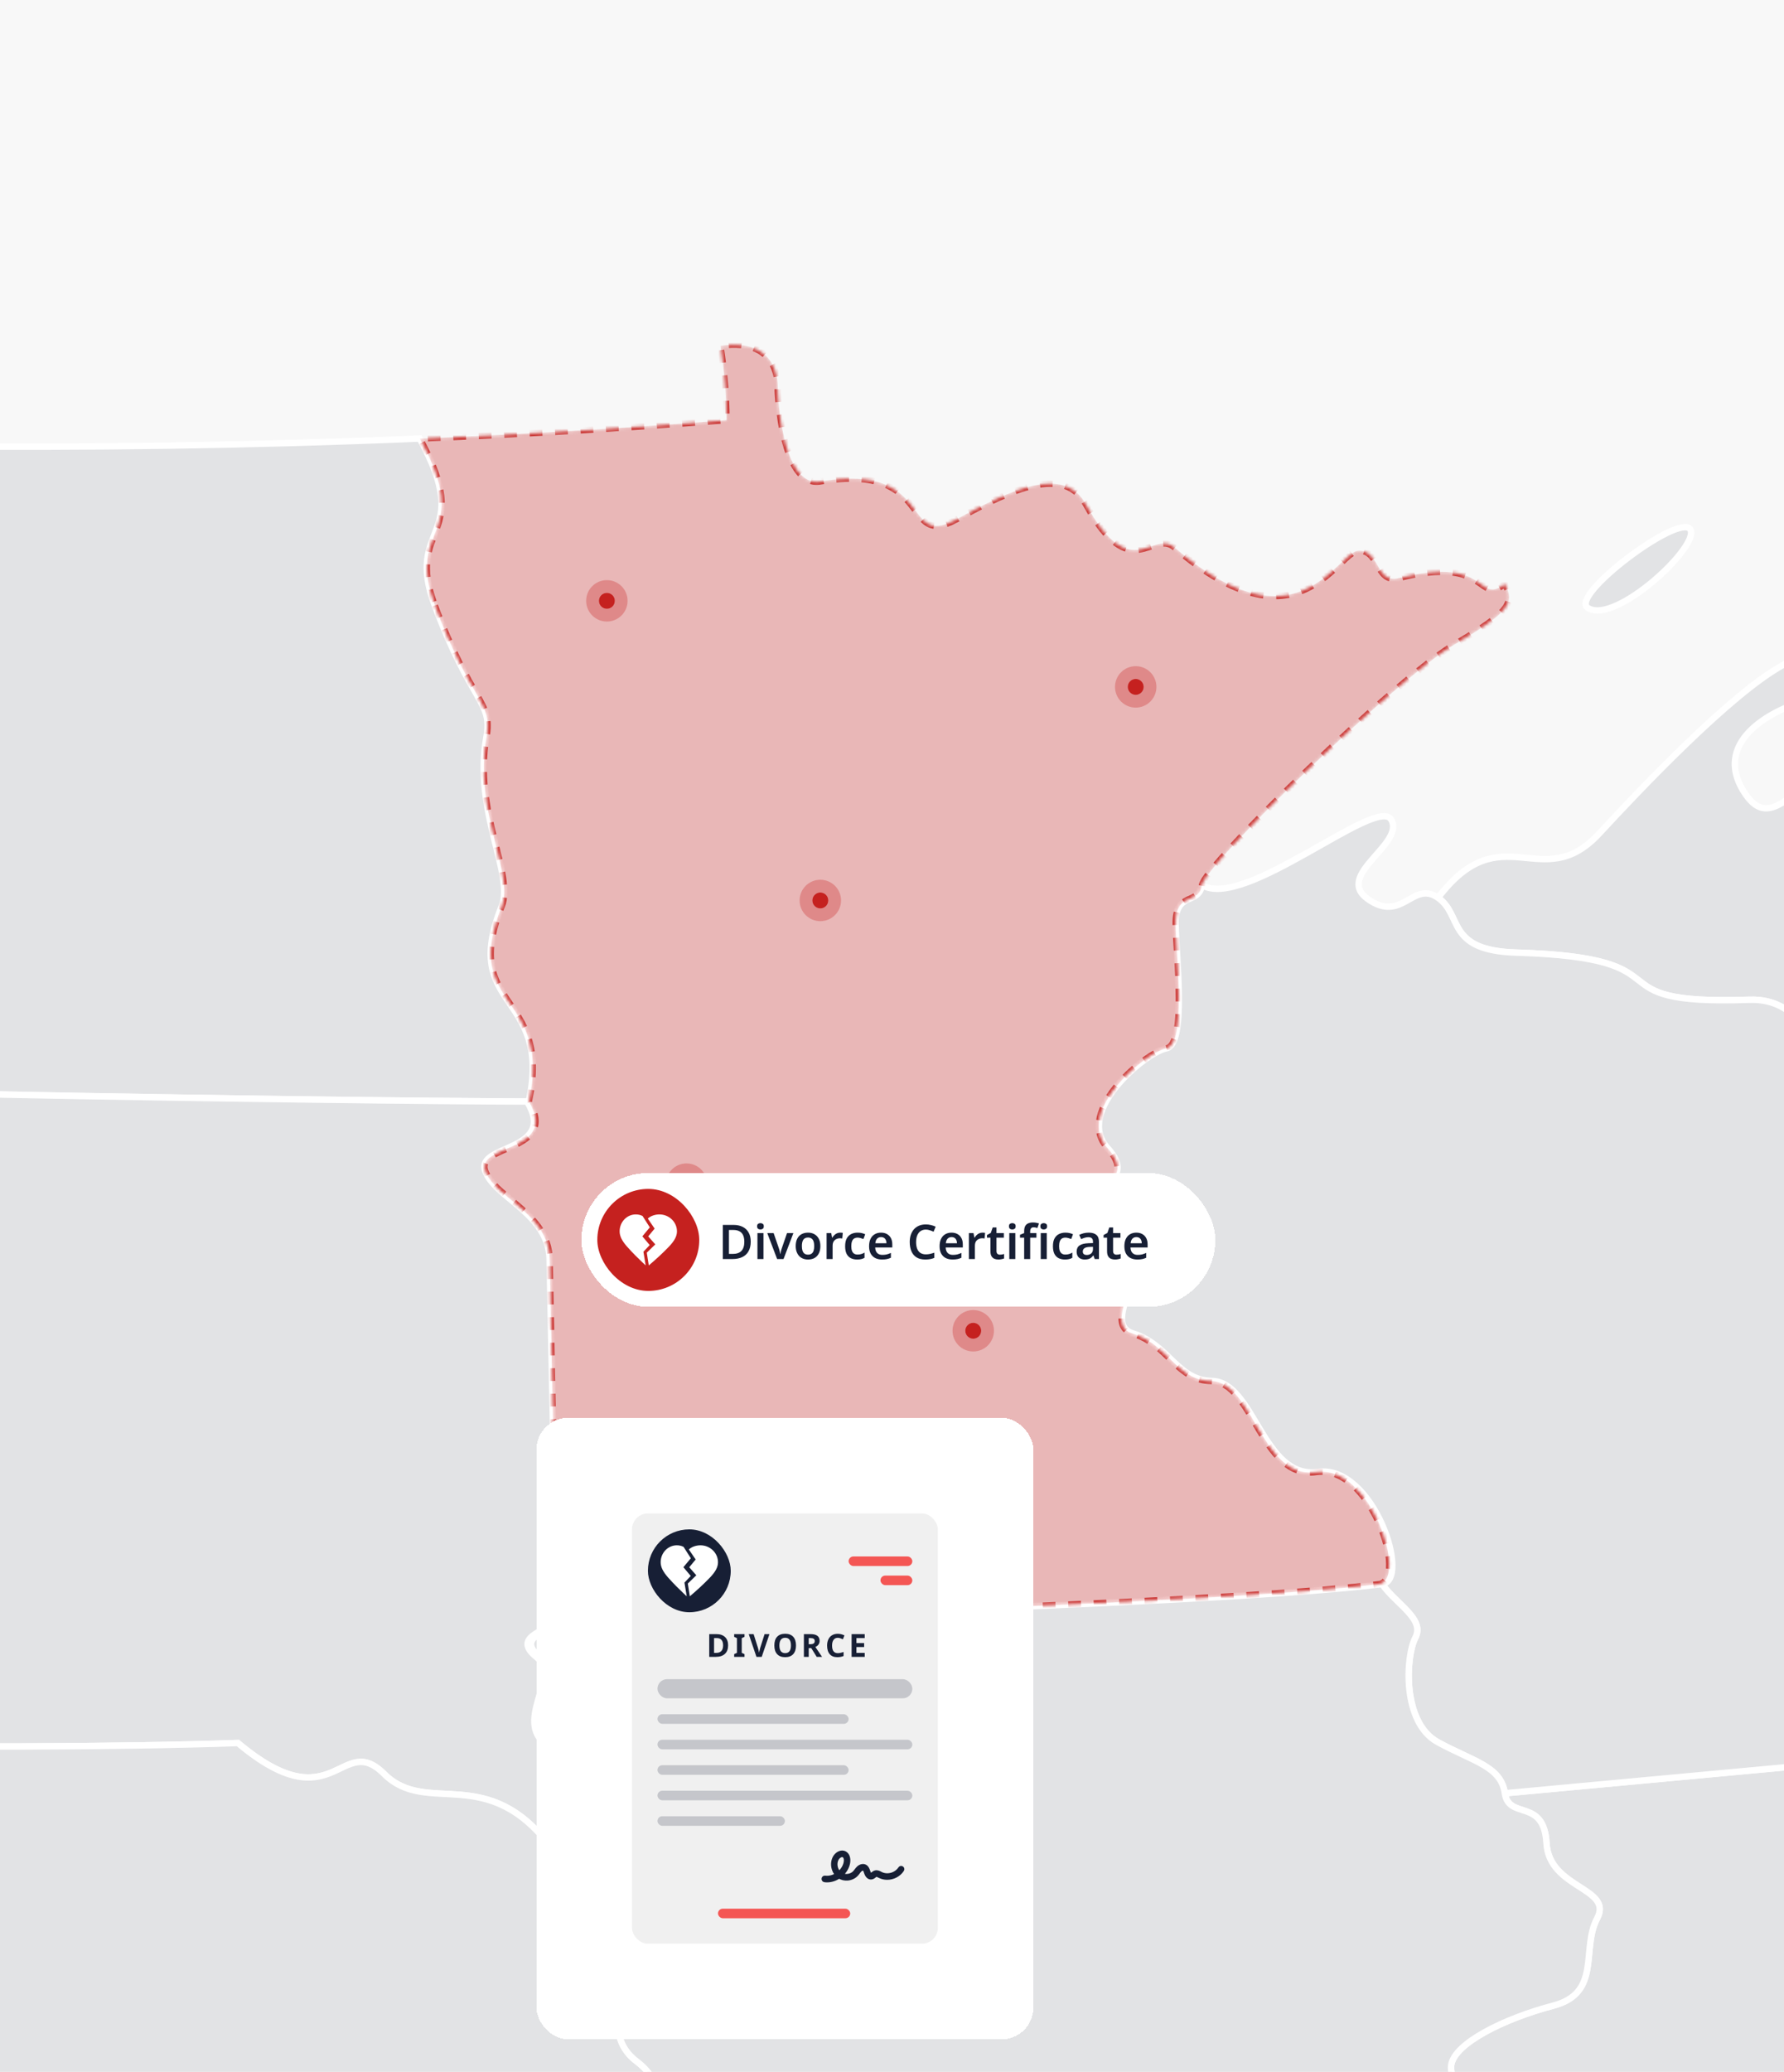 <svg width="560" height="650" viewBox="0 0 560 650" fill="none" xmlns="http://www.w3.org/2000/svg">
<g id="HERO Image - MN - Divorce" clip-path="url(#clip0_3044_63448)">
<rect width="560" height="650" fill="#F8F8F8"/>
<g id="IMG Hero" clip-path="url(#clip1_3044_63448)">
<g id="Map">
<path id="us_13" d="M485.443 578.287C486.264 592.611 506.44 592.199 501.332 601.869C496.224 611.539 502.859 625.214 487.542 629.242C472.226 633.27 456.444 641.031 455.52 647.949C454.596 654.866 466.938 660.994 466.045 668.984C465.152 676.975 451.202 670.347 455.737 685.133C460.273 699.919 444.048 711.402 442.509 714.09C440.971 716.778 434.557 766.847 472.623 776.166C482.392 778.555 488.275 782.274 489.902 797.59C493.204 828.865 534.802 801.672 518.122 826.761C492.353 865.534 545.842 883.042 549.515 880.839C556.814 876.46 564.064 890.627 562.548 894.918C561.033 899.21 572.516 914.904 566.748 918.206C560.979 921.509 580.388 935.47 584.065 933.798C587.741 932.126 585.775 913.564 602.924 920.657C620.073 927.751 621.18 929.85 620.344 914.992C619.508 900.133 648.881 899.691 636.26 888.104C623.803 876.674 641.452 882.156 639.696 873.688C637.94 865.221 624.57 849.125 639.196 842.67C653.822 836.214 647.041 817.221 653.898 814.419C660.755 811.617 664.206 798.804 656.673 794.185C649.141 789.566 648.878 776.811 651.89 768.252L633.588 600.216C625.685 594.711 613.014 563.799 612.006 549.659L472.375 562.601C473.608 571.091 484.626 563.96 485.443 578.287Z" fill="#171F35" fill-opacity="0.1" stroke="white" stroke-width="2"/>
<path id="us_22" d="M850.809 415.168C855.616 441.987 874.983 454.341 875.525 480.893C877.129 490.437 877.655 498.557 875.964 502.134C864.282 502.375 839.887 505.356 853.841 529.148C849.721 535.604 851.714 554.02 857.834 551.024C854.329 552.505 836.192 566.344 836.321 572.716L769.894 581.157L667.385 591.044C677.746 578.064 701.668 535.092 684.725 503.562C667.782 472.032 676.601 452.722 665.014 440.212C653.428 427.701 675.856 415.908 672.65 398.267C669.443 380.625 682.995 384.592 682.06 373.99C681.125 363.388 695.04 350.351 698.22 367.282C701.401 384.214 712.521 374.074 710.139 361.369C707.757 348.663 712.525 339.367 721.703 337.756C730.881 336.145 721.26 316.515 728.193 309.288C729.304 308.015 730.68 307.001 732.225 306.317C733.77 305.633 735.446 305.296 737.135 305.329C738.824 305.362 740.486 305.765 742.002 306.509C743.519 307.253 744.855 308.32 745.915 309.635C748.812 313.121 769.203 306.322 767.332 318.416C765.461 330.51 811.869 320.707 805.299 338.89C795.239 366.725 824.559 380.293 807.971 400.462C791.383 420.631 811.743 411.72 795.709 424.399C779.675 437.077 791.746 438.337 801.687 439.547C811.629 440.757 812.491 413.824 826.082 419.921C839.673 426.017 846.011 388.348 850.809 415.168ZM697.869 244.746C677.658 260.742 667.645 255.989 653.515 258.402C639.386 260.815 637.122 287.248 624.257 273.879C603.821 252.626 594.315 273.07 572.989 249.423C564.67 240.195 556.573 263.93 547.052 247.827C537.53 231.724 557.86 222.103 567.026 219.79C576.192 217.476 576.123 199.633 559.715 208.608C543.306 217.583 514.991 247.453 502.007 261.494C483.984 280.984 471.42 255.321 451.407 281.652C459.317 287.161 453.721 298.205 475.97 298.858C532.552 300.534 497.433 315.423 549.109 313.655C565.384 313.102 566.407 328.163 581.281 327.876C596.155 327.59 573.451 348.602 593.116 352.428C599.915 353.749 603.355 356.284 604.569 359.59C614.915 344.185 624.677 301.488 630.602 314.121C636.527 326.754 645.052 327.995 646.22 315.927C647.388 303.859 676.589 311.059 679.174 298.961C681.759 286.863 709.311 283.469 718.66 290.364C728.01 297.258 736.103 277.028 744.773 285.821C753.443 294.613 770.039 285.859 768.004 279.441C765.969 273.024 757.998 275.039 756.024 264.812C754.05 254.584 745.541 254.397 737.107 257.409C721.153 275.436 712.514 233.148 697.865 244.746H697.869ZM530.51 165.999C526.864 161.116 492.455 186.935 498.441 190.737C507.042 196.223 534.136 170.882 530.51 165.999Z" fill="#171F35" fill-opacity="0.1" stroke="white" stroke-width="2"/>
<path id="us_49" d="M444.286 513.78C441.232 519.686 440.048 540.427 451.334 546.574C462.619 552.72 471.143 554.14 472.38 562.608L612.012 549.666C611.02 535.514 613.333 509.962 599.601 496.791C585.869 483.62 609.668 469.666 603.747 457.037C597.826 444.409 620.235 431.909 612.272 423.575C604.308 415.241 618.617 387.307 611.478 384.635C604.339 381.963 601.552 418.842 585.781 409.954C572.976 402.731 609.748 373.93 604.545 359.591C603.346 356.285 599.906 353.75 593.092 352.429C573.431 348.611 596.123 327.572 581.257 327.878C566.391 328.183 565.368 313.103 549.085 313.657C497.413 315.424 532.528 300.539 475.946 298.859C453.701 298.203 459.293 287.158 451.383 281.653C443.473 276.148 440.213 289.67 429.428 282.104C418.643 274.537 441.117 264.863 436.719 257.163C432.321 249.462 390.552 285.734 377.278 277.679C376.339 284.074 368.814 279.447 369.028 290.067C369.242 300.688 372.464 327.713 366.108 328.905C359.751 330.096 337.284 348.619 347.615 360.095C357.945 371.571 338.781 369.842 351.814 382.86C364.848 395.878 344.492 414.89 355.72 418.364C366.948 421.838 369.509 433.055 380.466 433.253C393.748 433.517 396.424 464.272 413.68 461.794C430.936 459.317 443.168 495.821 433.833 496.974C438.231 503.281 447.352 507.874 444.286 513.78Z" fill="#171F35" fill-opacity="0.1" stroke="white" stroke-width="2"/>
<path id="us_34" d="M-189.441 337.176C-104.819 342.594 110.838 345.426 165.985 345.575C173.433 311.067 144.339 316.981 157.487 284.302C161.472 274.376 148.492 254.268 152.676 231.274C154.738 219.993 148.057 220.901 136.478 189.989C126.873 164.335 149.076 169.187 131.74 137.588C27.09 141.974 -78.488 140.497 -181.47 134.938C-180.947 147.732 -184.711 235.435 -189.441 337.176Z" fill="#171F35" fill-opacity="0.1" stroke="white" stroke-width="2"/>
<path id="us_41" d="M74.665 546.836C104.936 572.25 106.993 542.988 120.55 556.521C134.106 570.055 152.878 552.677 173.196 579.886C167.633 562.469 184.805 555.208 172.547 548.023C160.288 540.838 176.246 526.163 168.485 519.952C160.723 513.741 170.646 511.935 174.834 508.659L172.512 395.018C172.218 380.683 155.111 375.724 152.279 367.275C149.446 358.827 175.001 361.499 165.453 345.583C110.296 345.449 -105.091 342.617 -189.717 337.184C-190.759 359.506 -191.71 382.5 -192.806 405.521C-195.066 453.013 -197.314 500.642 -199.368 542.801C-148.032 547.023 -2.841 549.478 74.665 546.836Z" fill="#171F35" fill-opacity="0.1" stroke="white" stroke-width="2"/>
<path id="us_27" d="M240.341 750.637C244.685 750.099 220.031 719.179 217.209 710.738C206.031 683.339 215.072 658.184 199.969 646.807C184.866 635.431 205.184 615.884 186.958 607.76C168.733 599.636 178.773 597.303 173.214 579.891C152.901 552.679 134.129 570.06 120.569 556.527C107.008 542.993 104.954 572.252 74.684 546.841C-2.815 549.487 -147.948 547.032 -199.284 542.821C-202.4 606.577 -204.931 657.764 -205.824 676.921C-162.303 679.594 -127.344 681.292 -110.642 681.312C-110.642 681.312 -111.062 710.83 -111.581 751.484C-54.384 755.657 199.53 755.722 240.341 750.637Z" fill="#171F35" fill-opacity="0.1" stroke="white" stroke-width="2"/>
<path id="us_15" d="M169.553 519.914C177.315 526.129 160.295 540.823 172.546 548.012C184.797 555.201 167.633 562.458 173.195 579.874C178.758 597.291 168.717 599.623 186.939 607.743C205.161 615.864 184.839 635.414 199.95 646.791C215.06 658.167 206.012 683.322 217.19 710.722C250.725 713.776 414.542 697.123 421.955 695.913C429.369 694.703 437.642 709.404 442.518 714.085C444.045 711.413 460.293 699.91 455.746 685.128C451.199 670.346 465.137 676.973 466.054 668.979C466.97 660.985 454.601 654.854 455.528 647.944C456.456 641.034 472.234 633.253 487.551 629.237C502.867 625.221 496.221 611.527 501.34 601.864C506.46 592.202 486.272 592.606 485.451 578.282C484.63 563.958 473.616 571.086 472.379 562.607C471.143 554.128 462.618 552.715 451.333 546.573C440.047 540.43 441.216 519.685 444.285 513.779C447.355 507.873 438.23 503.28 433.844 496.981C382.439 503.341 210.941 507.911 176.948 508.602C171.71 511.897 161.792 513.706 169.553 519.914Z" fill="#171F35" fill-opacity="0.1" stroke="white" stroke-width="2"/>
<g id="MN">
<g id="us_23">
<mask id="path-8-inside-1_3044_63448" fill="white">
<path d="M136.494 189.982C148.069 220.906 154.753 219.986 152.692 231.267C148.492 254.261 161.473 274.38 157.502 284.295C144.358 316.974 173.453 311.064 166 345.568C175.545 361.484 149.462 358.831 152.287 367.272C155.112 375.713 172.219 380.68 172.521 395.015L174.842 508.656C208.82 507.965 381.379 503.372 432.795 497.012C442.13 495.867 430.432 459.339 413.173 461.817C395.913 464.294 393.511 433.532 380.226 433.272C369.269 433.058 366.845 421.861 355.613 418.383C344.382 414.905 364.776 395.882 351.769 382.879C338.762 369.876 357.942 371.597 347.615 360.114C337.288 348.63 359.767 330.114 366.123 328.923C372.48 327.732 369.269 300.703 369.052 290.086C368.834 279.469 376.37 284.092 377.305 277.698C378.241 271.303 438.671 212.694 456.515 202.233C474.358 191.773 475.374 189.097 472.415 183.145C463.345 190.063 467.975 174.028 439.083 181.347C431.81 183.191 433.242 172.616 426.511 172.753C419.781 172.891 407.706 205.364 368.765 171.803C361.683 165.694 355.209 184.122 340.862 158.204C333.99 145.808 317.749 153.359 300.23 162.927C282.711 172.494 293.843 144.983 257.472 151.05C245.225 153.088 244.133 122.635 244.133 122.635C244.133 122.635 245.912 105.596 226.14 108.483C227.358 116.202 227.996 124.002 228.049 131.816C196.116 134.333 164.018 136.261 131.756 137.6C149.1 169.18 126.888 164.328 136.494 189.982Z"/>
</mask>
<path d="M136.494 189.982C148.069 220.906 154.753 219.986 152.692 231.267C148.492 254.261 161.473 274.38 157.502 284.295C144.358 316.974 173.453 311.064 166 345.568C175.545 361.484 149.462 358.831 152.287 367.272C155.112 375.713 172.219 380.68 172.521 395.015L174.842 508.656C208.82 507.965 381.379 503.372 432.795 497.012C442.13 495.867 430.432 459.339 413.173 461.817C395.913 464.294 393.511 433.532 380.226 433.272C369.269 433.058 366.845 421.861 355.613 418.383C344.382 414.905 364.776 395.882 351.769 382.879C338.762 369.876 357.942 371.597 347.615 360.114C337.288 348.63 359.767 330.114 366.123 328.923C372.48 327.732 369.269 300.703 369.052 290.086C368.834 279.469 376.37 284.092 377.305 277.698C378.241 271.303 438.671 212.694 456.515 202.233C474.358 191.773 475.374 189.097 472.415 183.145C463.345 190.063 467.975 174.028 439.083 181.347C431.81 183.191 433.242 172.616 426.511 172.753C419.781 172.891 407.706 205.364 368.765 171.803C361.683 165.694 355.209 184.122 340.862 158.204C333.99 145.808 317.749 153.359 300.23 162.927C282.711 172.494 293.843 144.983 257.472 151.05C245.225 153.088 244.133 122.635 244.133 122.635C244.133 122.635 245.912 105.596 226.14 108.483C227.358 116.202 227.996 124.002 228.049 131.816C196.116 134.333 164.018 136.261 131.756 137.6C149.1 169.18 126.888 164.328 136.494 189.982Z" fill="#C5211F" fill-opacity="0.3" stroke="#C5211F" stroke-opacity="0.8" stroke-width="2" stroke-miterlimit="10" stroke-linejoin="round" stroke-dasharray="4 4" mask="url(#path-8-inside-1_3044_63448)"/>
</g>
<g id="dots">
<g id="Ellipse 490">
<circle cx="356.5" cy="215.5" r="2.5" fill="#C5211F"/>
<circle cx="356.5" cy="215.5" r="4.5" stroke="#C5211F" stroke-opacity="0.3" stroke-width="4"/>
</g>
<g id="Ellipse 491">
<circle cx="190.5" cy="188.5" r="2.5" fill="#C5211F"/>
<circle cx="190.5" cy="188.5" r="4.5" stroke="#C5211F" stroke-opacity="0.3" stroke-width="4"/>
</g>
<g id="Ellipse 492">
<circle cx="257.5" cy="282.5" r="2.5" fill="#C5211F"/>
<circle cx="257.5" cy="282.5" r="4.5" stroke="#C5211F" stroke-opacity="0.3" stroke-width="4"/>
</g>
<g id="Ellipse 493">
<circle cx="215.5" cy="371.5" r="2.5" fill="#C5211F"/>
<circle cx="215.5" cy="371.5" r="4.5" stroke="#C5211F" stroke-opacity="0.3" stroke-width="4"/>
</g>
<g id="Ellipse 494">
<circle cx="305.5" cy="417.5" r="2.5" fill="#C5211F"/>
<circle cx="305.5" cy="417.5" r="4.5" stroke="#C5211F" stroke-opacity="0.3" stroke-width="4"/>
</g>
<g id="Ellipse 495">
<circle cx="222.5" cy="473.5" r="2.5" fill="#C5211F"/>
<circle cx="222.5" cy="473.5" r="4.5" stroke="#C5211F" stroke-opacity="0.3" stroke-width="4"/>
</g>
</g>
</g>
</g>
</g>
<g id="Certificate">
<g id="Certificate button hero" filter="url(#filter0_d_3044_63448)">
<rect x="180.5" y="363" width="199" height="42" rx="21" fill="white" shape-rendering="crispEdges"/>
<g id="child-icon">
<rect x="185.5" y="368" width="32" height="32" rx="16" fill="#C5211F"/>
<g id="certificate ui icon">
<g id="icon" clip-path="url(#clip2_3044_63448)">
<g id="Group">
<path id="Vector" d="M199.635 382.87L201.974 380.061L199.695 376.49C199.002 376.129 198.257 376 197.564 376C194.772 376 192.5 378.382 192.5 381.31C192.5 382.796 193.215 384.268 194.818 386.084C196.576 388.074 198.382 389.842 199.588 390.976L200.678 392L199.971 387.703L201.943 385.618L199.635 382.87Z" fill="white"/>
<path id="Vector_2" d="M204.993 376C203.832 376 202.335 376.367 201.347 377.303L203.488 380.451L201.477 382.887L203.693 385.401L201.026 388.001L201.654 392L202.415 391.348C203.564 390.364 205.815 388.377 207.979 386.115C209.723 384.294 210.5 382.817 210.5 381.327C210.5 378.39 208.03 376 204.993 376Z" fill="white"/>
</g>
</g>
</g>
</g>
<path id="Birth Certificate" d="M233.655 384.54C233.655 385.74 233.425 386.745 232.965 387.555C232.515 388.365 231.86 388.975 231 389.385C230.15 389.795 229.12 390 227.91 390H224.895V379.29H228.225C229.335 379.29 230.295 379.49 231.105 379.89C231.915 380.29 232.54 380.88 232.98 381.66C233.43 382.43 233.655 383.39 233.655 384.54ZM231.645 384.6C231.645 383.75 231.515 383.05 231.255 382.5C230.995 381.95 230.61 381.545 230.1 381.285C229.59 381.015 228.965 380.88 228.225 380.88H226.815V388.395H227.97C229.21 388.395 230.13 388.08 230.73 387.45C231.34 386.81 231.645 385.86 231.645 384.6ZM237.65 381.87V390H235.76V381.87H237.65ZM236.705 378.735C236.985 378.735 237.23 378.81 237.44 378.96C237.65 379.1 237.755 379.355 237.755 379.725C237.755 380.085 237.65 380.345 237.44 380.505C237.23 380.655 236.985 380.73 236.705 380.73C236.415 380.73 236.165 380.655 235.955 380.505C235.755 380.345 235.655 380.085 235.655 379.725C235.655 379.355 235.755 379.1 235.955 378.96C236.165 378.81 236.415 378.735 236.705 378.735ZM241.942 390L238.852 381.87H240.847L242.467 386.565C242.537 386.755 242.602 386.965 242.662 387.195C242.722 387.415 242.772 387.635 242.812 387.855C242.862 388.065 242.892 388.25 242.902 388.41H242.962C242.982 388.24 243.017 388.05 243.067 387.84C243.117 387.62 243.172 387.4 243.232 387.18C243.302 386.96 243.367 386.755 243.427 386.565L245.047 381.87H247.042L243.952 390H241.942ZM255.515 385.92C255.515 386.6 255.425 387.2 255.245 387.72C255.065 388.24 254.805 388.685 254.465 389.055C254.135 389.415 253.725 389.69 253.235 389.88C252.755 390.06 252.22 390.15 251.63 390.15C251.07 390.15 250.555 390.06 250.085 389.88C249.615 389.69 249.205 389.415 248.855 389.055C248.515 388.685 248.25 388.24 248.06 387.72C247.87 387.2 247.775 386.6 247.775 385.92C247.775 385.02 247.93 384.26 248.24 383.64C248.55 383.01 248.995 382.535 249.575 382.215C250.165 381.885 250.86 381.72 251.66 381.72C252.42 381.72 253.085 381.885 253.655 382.215C254.235 382.535 254.69 383.01 255.02 383.64C255.35 384.26 255.515 385.02 255.515 385.92ZM249.71 385.92C249.71 386.49 249.775 386.98 249.905 387.39C250.045 387.79 250.255 388.095 250.535 388.305C250.825 388.515 251.195 388.62 251.645 388.62C252.105 388.62 252.475 388.515 252.755 388.305C253.045 388.095 253.255 387.79 253.385 387.39C253.515 386.98 253.58 386.49 253.58 385.92C253.58 385.34 253.51 384.855 253.37 384.465C253.24 384.065 253.03 383.765 252.74 383.565C252.46 383.355 252.095 383.25 251.645 383.25C250.965 383.25 250.47 383.48 250.16 383.94C249.86 384.4 249.71 385.06 249.71 385.92ZM261.729 381.72C261.849 381.72 261.989 381.725 262.149 381.735C262.309 381.745 262.444 381.765 262.554 381.795L262.389 383.55C262.299 383.53 262.179 383.515 262.029 383.505C261.889 383.485 261.764 383.475 261.654 383.475C261.354 383.475 261.064 383.525 260.784 383.625C260.514 383.715 260.269 383.855 260.049 384.045C259.839 384.225 259.669 384.46 259.539 384.75C259.419 385.04 259.359 385.385 259.359 385.785V390H257.469V381.87H258.924L259.194 383.28H259.284C259.444 382.99 259.644 382.73 259.884 382.5C260.124 382.26 260.399 382.07 260.709 381.93C261.029 381.79 261.369 381.72 261.729 381.72ZM267.053 390.15C266.283 390.15 265.613 390.005 265.043 389.715C264.483 389.415 264.048 388.96 263.738 388.35C263.438 387.73 263.288 386.94 263.288 385.98C263.288 384.98 263.453 384.17 263.783 383.55C264.123 382.92 264.588 382.46 265.178 382.17C265.768 381.87 266.443 381.72 267.203 381.72C267.713 381.72 268.168 381.77 268.568 381.87C268.968 381.97 269.308 382.09 269.588 382.23L269.033 383.715C268.723 383.595 268.413 383.495 268.103 383.415C267.793 383.325 267.493 383.28 267.203 383.28C266.753 383.28 266.378 383.38 266.078 383.58C265.788 383.78 265.573 384.08 265.433 384.48C265.293 384.87 265.223 385.365 265.223 385.965C265.223 386.545 265.293 387.03 265.433 387.42C265.583 387.81 265.803 388.105 266.093 388.305C266.383 388.495 266.743 388.59 267.173 388.59C267.633 388.59 268.038 388.535 268.388 388.425C268.738 388.315 269.068 388.165 269.378 387.975V389.61C269.068 389.8 268.733 389.935 268.373 390.015C268.023 390.105 267.583 390.15 267.053 390.15ZM274.552 381.72C275.282 381.72 275.907 381.87 276.427 382.17C276.957 382.46 277.367 382.88 277.657 383.43C277.947 383.97 278.092 384.63 278.092 385.41V386.37H272.722C272.742 387.11 272.947 387.685 273.337 388.095C273.727 388.495 274.267 388.695 274.957 388.695C275.487 388.695 275.957 388.645 276.367 388.545C276.787 388.435 277.217 388.28 277.657 388.08V389.595C277.257 389.785 276.842 389.925 276.412 390.015C275.982 390.105 275.467 390.15 274.867 390.15C274.077 390.15 273.372 390 272.752 389.7C272.142 389.39 271.662 388.925 271.312 388.305C270.972 387.685 270.802 386.915 270.802 385.995C270.802 385.065 270.957 384.285 271.267 383.655C271.587 383.015 272.027 382.535 272.587 382.215C273.147 381.885 273.802 381.72 274.552 381.72ZM274.552 383.115C274.052 383.115 273.642 383.28 273.322 383.61C273.012 383.93 272.827 384.41 272.767 385.05H276.262C276.262 384.67 276.197 384.335 276.067 384.045C275.947 383.755 275.762 383.53 275.512 383.37C275.262 383.2 274.942 383.115 274.552 383.115ZM288.635 380.76C288.145 380.76 287.71 380.85 287.33 381.03C286.95 381.21 286.625 381.47 286.355 381.81C286.095 382.15 285.895 382.56 285.755 383.04C285.625 383.52 285.56 384.06 285.56 384.66C285.56 385.47 285.67 386.165 285.89 386.745C286.11 387.315 286.445 387.755 286.895 388.065C287.355 388.375 287.93 388.53 288.62 388.53C289.08 388.53 289.52 388.485 289.94 388.395C290.37 388.295 290.82 388.165 291.29 388.005V389.64C290.85 389.82 290.405 389.95 289.955 390.03C289.515 390.11 289.005 390.15 288.425 390.15C287.325 390.15 286.415 389.925 285.695 389.475C284.975 389.015 284.44 388.375 284.09 387.555C283.74 386.725 283.565 385.755 283.565 384.645C283.565 383.835 283.675 383.095 283.895 382.425C284.125 381.755 284.45 381.175 284.87 380.685C285.3 380.195 285.83 379.815 286.46 379.545C287.09 379.275 287.815 379.14 288.635 379.14C289.175 379.14 289.705 379.205 290.225 379.335C290.755 379.455 291.25 379.625 291.71 379.845L291.05 381.42C290.67 381.25 290.275 381.1 289.865 380.97C289.465 380.83 289.055 380.76 288.635 380.76ZM296.686 381.72C297.416 381.72 298.041 381.87 298.561 382.17C299.091 382.46 299.501 382.88 299.791 383.43C300.081 383.97 300.226 384.63 300.226 385.41V386.37H294.856C294.876 387.11 295.081 387.685 295.471 388.095C295.861 388.495 296.401 388.695 297.091 388.695C297.621 388.695 298.091 388.645 298.501 388.545C298.921 388.435 299.351 388.28 299.791 388.08V389.595C299.391 389.785 298.976 389.925 298.546 390.015C298.116 390.105 297.601 390.15 297.001 390.15C296.211 390.15 295.506 390 294.886 389.7C294.276 389.39 293.796 388.925 293.446 388.305C293.106 387.685 292.936 386.915 292.936 385.995C292.936 385.065 293.091 384.285 293.401 383.655C293.721 383.015 294.161 382.535 294.721 382.215C295.281 381.885 295.936 381.72 296.686 381.72ZM296.686 383.115C296.186 383.115 295.776 383.28 295.456 383.61C295.146 383.93 294.961 384.41 294.901 385.05H298.396C298.396 384.67 298.331 384.335 298.201 384.045C298.081 383.755 297.896 383.53 297.646 383.37C297.396 383.2 297.076 383.115 296.686 383.115ZM306.392 381.72C306.512 381.72 306.652 381.725 306.812 381.735C306.972 381.745 307.107 381.765 307.217 381.795L307.052 383.55C306.962 383.53 306.842 383.515 306.692 383.505C306.552 383.485 306.427 383.475 306.317 383.475C306.017 383.475 305.727 383.525 305.447 383.625C305.177 383.715 304.932 383.855 304.712 384.045C304.502 384.225 304.332 384.46 304.202 384.75C304.082 385.04 304.022 385.385 304.022 385.785V390H302.132V381.87H303.587L303.857 383.28H303.947C304.107 382.99 304.307 382.73 304.547 382.5C304.787 382.26 305.062 382.07 305.372 381.93C305.692 381.79 306.032 381.72 306.392 381.72ZM311.874 388.635C312.114 388.635 312.344 388.615 312.564 388.575C312.784 388.525 312.989 388.47 313.179 388.41V389.82C312.979 389.91 312.719 389.985 312.399 390.045C312.079 390.115 311.744 390.15 311.394 390.15C310.934 390.15 310.514 390.075 310.134 389.925C309.764 389.765 309.464 389.495 309.234 389.115C309.014 388.735 308.904 388.205 308.904 387.525V383.295H307.809V382.47L309.009 381.81L309.609 380.085H310.794V381.87H313.104V383.295H310.794V387.51C310.794 387.89 310.894 388.175 311.094 388.365C311.294 388.545 311.554 388.635 311.874 388.635ZM316.708 381.87V390H314.818V381.87H316.708ZM315.763 378.735C316.043 378.735 316.288 378.81 316.498 378.96C316.708 379.1 316.813 379.355 316.813 379.725C316.813 380.085 316.708 380.345 316.498 380.505C316.288 380.655 316.043 380.73 315.763 380.73C315.473 380.73 315.223 380.655 315.013 380.505C314.813 380.345 314.713 380.085 314.713 379.725C314.713 379.355 314.813 379.1 315.013 378.96C315.223 378.81 315.473 378.735 315.763 378.735ZM323.339 383.295H321.374V390H319.484V383.295H318.179V382.395L319.484 381.855V381.3C319.484 380.6 319.594 380.05 319.814 379.65C320.034 379.25 320.354 378.965 320.774 378.795C321.194 378.615 321.689 378.525 322.259 378.525C322.659 378.525 323.019 378.56 323.339 378.63C323.659 378.69 323.924 378.76 324.134 378.84L323.654 380.25C323.484 380.2 323.294 380.155 323.084 380.115C322.884 380.065 322.664 380.04 322.424 380.04C322.064 380.04 321.799 380.155 321.629 380.385C321.459 380.615 321.374 380.935 321.374 381.345V381.87H323.339V383.295ZM326.579 381.87V390H324.689V381.87H326.579ZM325.634 378.735C325.914 378.735 326.159 378.81 326.369 378.96C326.579 379.1 326.684 379.355 326.684 379.725C326.684 380.085 326.579 380.345 326.369 380.505C326.159 380.655 325.914 380.73 325.634 380.73C325.344 380.73 325.094 380.655 324.884 380.505C324.684 380.345 324.584 380.085 324.584 379.725C324.584 379.355 324.684 379.1 324.884 378.96C325.094 378.81 325.344 378.735 325.634 378.735ZM332.282 390.15C331.512 390.15 330.842 390.005 330.272 389.715C329.712 389.415 329.277 388.96 328.967 388.35C328.667 387.73 328.517 386.94 328.517 385.98C328.517 384.98 328.682 384.17 329.012 383.55C329.352 382.92 329.817 382.46 330.407 382.17C330.997 381.87 331.672 381.72 332.432 381.72C332.942 381.72 333.397 381.77 333.797 381.87C334.197 381.97 334.537 382.09 334.817 382.23L334.262 383.715C333.952 383.595 333.642 383.495 333.332 383.415C333.022 383.325 332.722 383.28 332.432 383.28C331.982 383.28 331.607 383.38 331.307 383.58C331.017 383.78 330.802 384.08 330.662 384.48C330.522 384.87 330.452 385.365 330.452 385.965C330.452 386.545 330.522 387.03 330.662 387.42C330.812 387.81 331.032 388.105 331.322 388.305C331.612 388.495 331.972 388.59 332.402 388.59C332.862 388.59 333.267 388.535 333.617 388.425C333.967 388.315 334.297 388.165 334.607 387.975V389.61C334.297 389.8 333.962 389.935 333.602 390.015C333.252 390.105 332.812 390.15 332.282 390.15ZM339.752 381.72C340.802 381.72 341.597 381.95 342.137 382.41C342.687 382.86 342.962 383.57 342.962 384.54V390H341.627L341.252 388.875H341.192C340.962 389.165 340.722 389.41 340.472 389.61C340.232 389.8 339.952 389.935 339.632 390.015C339.322 390.105 338.942 390.15 338.492 390.15C338.012 390.15 337.577 390.06 337.187 389.88C336.807 389.7 336.507 389.425 336.287 389.055C336.067 388.675 335.957 388.2 335.957 387.63C335.957 386.79 336.262 386.16 336.872 385.74C337.492 385.31 338.427 385.075 339.677 385.035L341.087 384.99V384.585C341.087 384.065 340.962 383.695 340.712 383.475C340.462 383.255 340.112 383.145 339.662 383.145C339.252 383.145 338.857 383.205 338.477 383.325C338.097 383.445 337.727 383.585 337.367 383.745L336.767 382.425C337.167 382.215 337.622 382.045 338.132 381.915C338.652 381.785 339.192 381.72 339.752 381.72ZM340.097 386.19C339.267 386.22 338.692 386.365 338.372 386.625C338.052 386.875 337.892 387.215 337.892 387.645C337.892 388.025 338.007 388.3 338.237 388.47C338.467 388.64 338.762 388.725 339.122 388.725C339.672 388.725 340.137 388.57 340.517 388.26C340.897 387.94 341.087 387.47 341.087 386.85V386.16L340.097 386.19ZM348.48 388.635C348.72 388.635 348.95 388.615 349.17 388.575C349.39 388.525 349.595 388.47 349.785 388.41V389.82C349.585 389.91 349.325 389.985 349.005 390.045C348.685 390.115 348.35 390.15 348 390.15C347.54 390.15 347.12 390.075 346.74 389.925C346.37 389.765 346.07 389.495 345.84 389.115C345.62 388.735 345.51 388.205 345.51 387.525V383.295H344.415V382.47L345.615 381.81L346.215 380.085H347.4V381.87H349.71V383.295H347.4V387.51C347.4 387.89 347.5 388.175 347.7 388.365C347.9 388.545 348.16 388.635 348.48 388.635ZM354.694 381.72C355.424 381.72 356.049 381.87 356.569 382.17C357.099 382.46 357.509 382.88 357.799 383.43C358.089 383.97 358.234 384.63 358.234 385.41V386.37H352.864C352.884 387.11 353.089 387.685 353.479 388.095C353.869 388.495 354.409 388.695 355.099 388.695C355.629 388.695 356.099 388.645 356.509 388.545C356.929 388.435 357.359 388.28 357.799 388.08V389.595C357.399 389.785 356.984 389.925 356.554 390.015C356.124 390.105 355.609 390.15 355.009 390.15C354.219 390.15 353.514 390 352.894 389.7C352.284 389.39 351.804 388.925 351.454 388.305C351.114 387.685 350.944 386.915 350.944 385.995C350.944 385.065 351.099 384.285 351.409 383.655C351.729 383.015 352.169 382.535 352.729 382.215C353.289 381.885 353.944 381.72 354.694 381.72ZM354.694 383.115C354.194 383.115 353.784 383.28 353.464 383.61C353.154 383.93 352.969 384.41 352.909 385.05H356.404C356.404 384.67 356.339 384.335 356.209 384.045C356.089 383.755 355.904 383.53 355.654 383.37C355.404 383.2 355.084 383.115 354.694 383.115Z" fill="#171F35"/>
</g>
<g id="Certificate icon hero" filter="url(#filter1_dddddd_3044_63448)">
<rect x="202" y="425" width="156" height="195" rx="10" fill="white" shape-rendering="crispEdges"/>
<g id="Certificate-birth">
<rect id="bg" x="232" y="455" width="96" height="135" rx="5" fill="#F0F0F0"/>
<g id="new">
<rect x="237" y="460" width="26" height="26" rx="13" fill="#171F35"/>
<g id="certificate ui icon_2">
<g id="icon_2" clip-path="url(#clip3_3044_63448)">
<g id="Group_2">
<path id="Vector_3" d="M248.135 471.87L250.474 469.061L248.195 465.49C247.502 465.129 246.757 465 246.064 465C243.272 465 241 467.382 241 470.31C241 471.796 241.715 473.268 243.318 475.084C245.076 477.074 246.882 478.842 248.088 479.976L249.178 481L248.471 476.703L250.443 474.618L248.135 471.87Z" fill="white"/>
<path id="Vector_4" d="M253.493 465C252.332 465 250.835 465.367 249.847 466.303L251.988 469.451L249.977 471.887L252.193 474.401L249.526 477.001L250.154 481L250.915 480.348C252.064 479.364 254.315 477.377 256.479 475.115C258.223 473.294 259 471.817 259 470.327C259 467.39 256.53 465 253.493 465Z" fill="white"/>
</g>
</g>
</g>
</g>
<g id="Frame 39566">
<rect id="Rectangle 486" x="300" y="468.5" width="20" height="3" rx="1.5" fill="#F45654"/>
<rect id="Rectangle 487" x="310" y="474.5" width="10" height="3" rx="1.5" fill="#F45654"/>
</g>
<g id="Frame 39567" opacity="0.2">
<rect id="Rectangle 480" x="240" y="507" width="80" height="6" rx="3" fill="#171F35"/>
<rect id="Rectangle 481" x="240" y="518" width="60" height="3" rx="1.5" fill="#171F35"/>
<rect id="Rectangle 482" x="240" y="526" width="80" height="3" rx="1.5" fill="#171F35"/>
<rect id="Rectangle 483" x="240" y="534" width="60" height="3" rx="1.5" fill="#171F35"/>
<rect id="Rectangle 484" x="240" y="542" width="80" height="3" rx="1.5" fill="#171F35"/>
<rect id="Rectangle 485" x="240" y="550" width="40" height="3" rx="1.5" fill="#171F35"/>
</g>
<path id="Divorce" d="M262.173 496.362C262.173 497.537 261.838 498.438 261.167 499.062C260.5 499.688 259.535 500 258.271 500H256.25V492.861H258.491C259.657 492.861 260.562 493.169 261.206 493.784C261.851 494.399 262.173 495.259 262.173 496.362ZM260.601 496.401C260.601 494.868 259.924 494.102 258.569 494.102H257.764V498.75H258.413C259.871 498.75 260.601 497.967 260.601 496.401ZM267.323 500H264.076V499.141L264.945 498.74V494.121L264.076 493.721V492.861H267.323V493.721L266.454 494.121V498.74L267.323 499.141V500ZM273.621 492.861H275.149L272.723 500H271.072L268.65 492.861H270.179L271.521 497.109C271.596 497.36 271.673 497.653 271.751 497.988C271.832 498.32 271.883 498.551 271.902 498.682C271.938 498.382 272.06 497.858 272.269 497.109L273.621 492.861ZM283.483 496.421C283.483 497.603 283.19 498.511 282.604 499.146C282.019 499.78 281.179 500.098 280.085 500.098C278.991 500.098 278.151 499.78 277.565 499.146C276.979 498.511 276.687 497.599 276.687 496.411C276.687 495.223 276.979 494.316 277.565 493.691C278.155 493.063 278.998 492.749 280.095 492.749C281.192 492.749 282.03 493.065 282.609 493.696C283.192 494.328 283.483 495.236 283.483 496.421ZM278.273 496.421C278.273 497.218 278.425 497.819 278.728 498.223C279.03 498.626 279.483 498.828 280.085 498.828C281.293 498.828 281.896 498.026 281.896 496.421C281.896 494.813 281.296 494.009 280.095 494.009C279.493 494.009 279.038 494.212 278.732 494.619C278.426 495.023 278.273 495.623 278.273 496.421ZM287.477 496.03H287.965C288.443 496.03 288.797 495.951 289.024 495.791C289.252 495.632 289.366 495.381 289.366 495.039C289.366 494.701 289.249 494.46 289.015 494.316C288.784 494.173 288.424 494.102 287.936 494.102H287.477V496.03ZM287.477 497.261V500H285.963V492.861H288.043C289.013 492.861 289.731 493.039 290.196 493.394C290.662 493.745 290.895 494.281 290.895 495C290.895 495.42 290.779 495.794 290.548 496.123C290.317 496.449 289.99 496.704 289.566 496.89L291.666 500H289.986L288.282 497.261H287.477ZM296.597 494.019C296.027 494.019 295.586 494.233 295.273 494.663C294.961 495.09 294.805 495.685 294.805 496.45C294.805 498.042 295.402 498.838 296.597 498.838C297.098 498.838 297.705 498.713 298.418 498.462V499.731C297.832 499.976 297.178 500.098 296.455 500.098C295.417 500.098 294.622 499.784 294.072 499.155C293.522 498.524 293.247 497.619 293.247 496.44C293.247 495.698 293.382 495.049 293.652 494.492C293.923 493.932 294.31 493.504 294.814 493.208C295.322 492.909 295.916 492.759 296.597 492.759C297.29 492.759 297.987 492.926 298.687 493.262L298.198 494.492C297.931 494.365 297.663 494.255 297.393 494.16C297.122 494.066 296.857 494.019 296.597 494.019ZM305.053 500H300.941V492.861H305.053V494.102H302.455V495.669H304.872V496.909H302.455V498.75H305.053V500Z" fill="#171F35"/>
<g id="signature 2">
<path id="Vector_5" fill-rule="evenodd" clip-rule="evenodd" d="M316.773 566.165C316.54 566.004 316.216 566.057 316.061 566.313C314.819 568.207 312.192 568.947 310.199 567.952C310.134 567.925 310.082 567.885 310.018 567.858C309.565 567.616 308.996 567.321 308.361 567.495C308.012 567.589 307.753 567.804 307.52 567.979C307.326 568.14 307.158 568.275 307.016 568.275C306.757 568.288 306.498 567.872 306.369 567.482C306.343 567.415 306.317 567.347 306.304 567.28C306.123 566.729 305.903 566.057 305.295 565.695C304.544 565.251 303.625 565.574 303.043 566.098C302.732 566.367 302.499 566.689 302.267 566.998C302.111 567.2 301.969 567.388 301.827 567.549C300.856 568.611 299.2 568.893 297.919 568.302C298.902 567.374 299.601 566.219 299.911 564.956C300.222 563.692 300.041 562.12 298.902 561.489C298.32 561.166 297.621 561.166 296.935 561.515C296.366 561.811 295.848 562.308 295.525 562.9C295.02 563.84 294.865 564.969 295.098 566.098C295.279 566.944 295.654 567.71 296.185 568.315C295.098 568.973 293.83 569.296 292.587 569.135C292.303 569.094 292.044 569.296 292.005 569.592C291.966 569.887 292.16 570.156 292.445 570.196C292.717 570.237 292.975 570.25 293.247 570.25C294.541 570.25 295.848 569.833 297.013 569.041C297.802 569.538 298.76 569.766 299.743 569.672C300.843 569.565 301.852 569.081 302.564 568.302C302.758 568.1 302.914 567.885 303.069 567.67C303.276 567.388 303.47 567.132 303.703 566.917C304.014 566.649 304.479 566.461 304.777 566.635C305.049 566.797 305.178 567.2 305.32 567.643C305.346 567.71 305.372 567.791 305.398 567.858C305.722 568.799 306.317 569.35 307.003 569.35H307.08C307.546 569.323 307.883 569.054 308.154 568.826C308.323 568.691 308.478 568.557 308.62 568.53C308.879 568.463 309.203 568.637 309.552 568.812C309.617 568.852 309.681 568.879 309.746 568.906C310.484 569.269 311.286 569.444 312.101 569.444C313.965 569.444 315.854 568.517 316.902 566.904C317.07 566.662 317.018 566.326 316.773 566.165ZM297.026 567.683C295.978 566.608 295.68 564.754 296.405 563.424C296.728 562.819 297.375 562.322 297.957 562.322C298.113 562.322 298.255 562.362 298.397 562.429C299.044 562.792 299.109 563.854 298.902 564.687C298.617 565.856 297.932 566.904 297.026 567.683Z" fill="#171F35" stroke="#171F35"/>
</g>
<rect id="Rectangle 485_2" x="259" y="579" width="41.5" height="3" rx="1.5" fill="#F45654"/>
</g>
</g>
</g>
</g>
<defs>
<filter id="filter0_d_3044_63448" x="172.5" y="358" width="219" height="62" filterUnits="userSpaceOnUse" color-interpolation-filters="sRGB">
<feFlood flood-opacity="0" result="BackgroundImageFix"/>
<feColorMatrix in="SourceAlpha" type="matrix" values="0 0 0 0 0 0 0 0 0 0 0 0 0 0 0 0 0 0 127 0" result="hardAlpha"/>
<feOffset dx="2" dy="5"/>
<feGaussianBlur stdDeviation="5"/>
<feComposite in2="hardAlpha" operator="out"/>
<feColorMatrix type="matrix" values="0 0 0 0 0 0 0 0 0 0 0 0 0 0 0 0 0 0 0.05 0"/>
<feBlend mode="normal" in2="BackgroundImageFix" result="effect1_dropShadow_3044_63448"/>
<feBlend mode="normal" in="SourceGraphic" in2="effect1_dropShadow_3044_63448" result="shape"/>
</filter>
<filter id="filter1_dddddd_3044_63448" x="108.474" y="361.474" width="303.053" height="342.053" filterUnits="userSpaceOnUse" color-interpolation-filters="sRGB">
<feFlood flood-opacity="0" result="BackgroundImageFix"/>
<feColorMatrix in="SourceAlpha" type="matrix" values="0 0 0 0 0 0 0 0 0 0 0 0 0 0 0 0 0 0 127 0" result="hardAlpha"/>
<feMorphology radius="2.5" operator="erode" in="SourceAlpha" result="effect1_dropShadow_3044_63448"/>
<feOffset dy="3"/>
<feGaussianBlur stdDeviation="1.35"/>
<feComposite in2="hardAlpha" operator="out"/>
<feColorMatrix type="matrix" values="0 0 0 0 0 0 0 0 0 0 0 0 0 0 0 0 0 0 0.05 0"/>
<feBlend mode="normal" in2="BackgroundImageFix" result="effect1_dropShadow_3044_63448"/>
<feColorMatrix in="SourceAlpha" type="matrix" values="0 0 0 0 0 0 0 0 0 0 0 0 0 0 0 0 0 0 127 0" result="hardAlpha"/>
<feMorphology radius="2.5" operator="erode" in="SourceAlpha" result="effect2_dropShadow_3044_63448"/>
<feOffset dx="-20" dy="10"/>
<feGaussianBlur stdDeviation="38.013"/>
<feComposite in2="hardAlpha" operator="out"/>
<feColorMatrix type="matrix" values="0 0 0 0 0.071 0 0 0 0 0.071 0 0 0 0 0.071 0 0 0 0.024 0"/>
<feBlend mode="normal" in2="effect1_dropShadow_3044_63448" result="effect2_dropShadow_3044_63448"/>
<feColorMatrix in="SourceAlpha" type="matrix" values="0 0 0 0 0 0 0 0 0 0 0 0 0 0 0 0 0 0 127 0" result="hardAlpha"/>
<feMorphology radius="2" operator="erode" in="SourceAlpha" result="effect3_dropShadow_3044_63448"/>
<feOffset dx="-7.868" dy="3.934"/>
<feGaussianBlur stdDeviation="14.954"/>
<feComposite in2="hardAlpha" operator="out"/>
<feColorMatrix type="matrix" values="0 0 0 0 0.071 0 0 0 0 0.071 0 0 0 0 0.071 0 0 0 0.024 0"/>
<feBlend mode="normal" in2="effect2_dropShadow_3044_63448" result="effect3_dropShadow_3044_63448"/>
<feColorMatrix in="SourceAlpha" type="matrix" values="0 0 0 0 0 0 0 0 0 0 0 0 0 0 0 0 0 0 127 0" result="hardAlpha"/>
<feMorphology radius="1.5" operator="erode" in="SourceAlpha" result="effect4_dropShadow_3044_63448"/>
<feOffset dx="-3.544" dy="1.772"/>
<feGaussianBlur stdDeviation="6.737"/>
<feComposite in2="hardAlpha" operator="out"/>
<feColorMatrix type="matrix" values="0 0 0 0 0.071 0 0 0 0 0.071 0 0 0 0 0.071 0 0 0 0.024 0"/>
<feBlend mode="normal" in2="effect3_dropShadow_3044_63448" result="effect4_dropShadow_3044_63448"/>
<feColorMatrix in="SourceAlpha" type="matrix" values="0 0 0 0 0 0 0 0 0 0 0 0 0 0 0 0 0 0 127 0" result="hardAlpha"/>
<feMorphology radius="1" operator="erode" in="SourceAlpha" result="effect5_dropShadow_3044_63448"/>
<feOffset dx="-1.614" dy="0.807"/>
<feGaussianBlur stdDeviation="3.068"/>
<feComposite in2="hardAlpha" operator="out"/>
<feColorMatrix type="matrix" values="0 0 0 0 0.071 0 0 0 0 0.071 0 0 0 0 0.071 0 0 0 0.024 0"/>
<feBlend mode="normal" in2="effect4_dropShadow_3044_63448" result="effect5_dropShadow_3044_63448"/>
<feColorMatrix in="SourceAlpha" type="matrix" values="0 0 0 0 0 0 0 0 0 0 0 0 0 0 0 0 0 0 127 0" result="hardAlpha"/>
<feMorphology radius="0.5" operator="erode" in="SourceAlpha" result="effect6_dropShadow_3044_63448"/>
<feOffset dx="-0.593" dy="0.296"/>
<feGaussianBlur stdDeviation="1.127"/>
<feComposite in2="hardAlpha" operator="out"/>
<feColorMatrix type="matrix" values="0 0 0 0 0.071 0 0 0 0 0.071 0 0 0 0 0.071 0 0 0 0.03 0"/>
<feBlend mode="normal" in2="effect5_dropShadow_3044_63448" result="effect6_dropShadow_3044_63448"/>
<feBlend mode="normal" in="SourceGraphic" in2="effect6_dropShadow_3044_63448" result="shape"/>
</filter>
<clipPath id="clip0_3044_63448">
<rect width="560" height="650" fill="white"/>
</clipPath>
<clipPath id="clip1_3044_63448">
<rect width="623" height="650" fill="white" transform="translate(-63)"/>
</clipPath>
<clipPath id="clip2_3044_63448">
<rect width="18" height="16" fill="white" transform="translate(192.5 376)"/>
</clipPath>
<clipPath id="clip3_3044_63448">
<rect width="18" height="16" fill="white" transform="translate(241 465)"/>
</clipPath>
</defs>
</svg>
